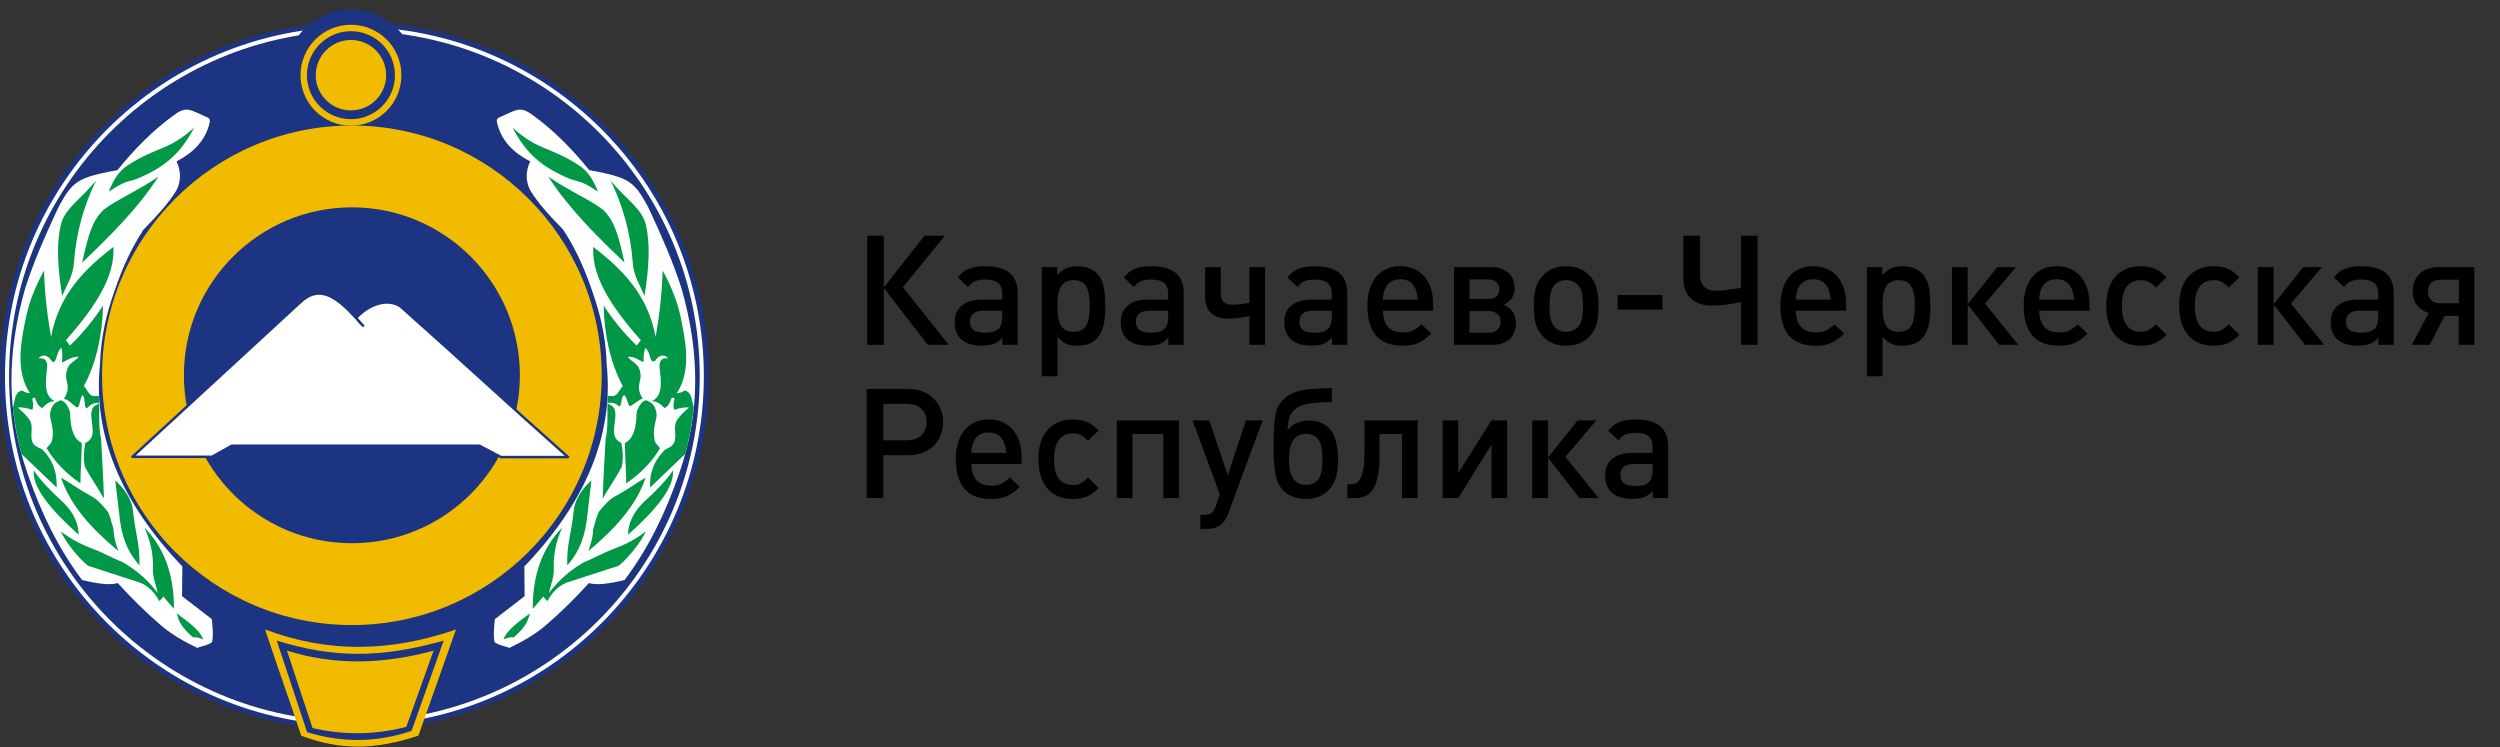 <?xml version="1.0" encoding="UTF-8"?> <svg xmlns="http://www.w3.org/2000/svg" width="261" height="78" viewBox="0 0 261 78" fill="none"><rect x="0" y="0" width="261" height="78" fill="#333333" stroke="none"/> <g clip-path="url(#clip0_309_802)"> <path fill-rule="evenodd" clip-rule="evenodd" d="M37 2.28C57.431 2.28 74 18.845 74 39.272C74 59.699 57.431 76.264 37 76.264C16.569 76.264 0 59.699 0 39.272C0 18.845 16.569 2.28 37 2.28Z" fill="#1C3481"></path> <path fill-rule="evenodd" clip-rule="evenodd" d="M37 2.799C57.145 2.799 73.481 19.132 73.481 39.273C73.481 59.413 57.145 75.746 37 75.746C16.855 75.746 0.519 59.413 0.519 39.273C0.519 19.132 16.855 2.799 37 2.799ZM37 3.227C56.908 3.227 73.053 19.369 73.053 39.273C73.053 59.176 56.908 75.318 37 75.318C17.092 75.318 0.948 59.176 0.948 39.273C0.948 19.369 17.092 3.227 37 3.227Z" fill="white"></path> <path fill-rule="evenodd" clip-rule="evenodd" d="M36.639 0.998C40.423 0.998 43.492 4.067 43.492 7.85C43.492 11.634 40.423 14.702 36.639 14.702C32.854 14.702 29.785 11.634 29.785 7.85C29.785 4.067 32.854 0.998 36.639 0.998Z" fill="#1C3481"></path> <path fill-rule="evenodd" clip-rule="evenodd" d="M27.674 65.716C28.835 69.248 30.288 73.282 31.45 76.814C35.56 78.345 39.094 78.311 43.683 76.8C44.919 73.341 46.37 69.176 47.606 65.716C40.897 68.031 34.378 68.249 27.674 65.716Z" fill="#F1BC00"></path> <path fill-rule="evenodd" clip-rule="evenodd" d="M36.639 2.583C39.548 2.583 41.907 4.941 41.907 7.85C41.907 10.759 39.548 13.118 36.639 13.118C33.73 13.118 31.37 10.759 31.37 7.85C31.37 4.941 33.73 2.583 36.639 2.583Z" fill="#F1BC00"></path> <path fill-rule="evenodd" clip-rule="evenodd" d="M36.737 13.104C51.139 13.104 62.818 24.781 62.818 39.18C62.818 53.579 51.139 65.256 36.737 65.256C22.335 65.256 10.656 53.579 10.656 39.18C10.656 24.781 22.335 13.104 36.737 13.104Z" fill="#F1BC00"></path> <path fill-rule="evenodd" clip-rule="evenodd" d="M36.737 21.646C46.421 21.646 54.275 29.498 54.275 39.18C54.275 48.862 46.421 56.714 36.737 56.714C27.053 56.714 19.199 48.862 19.199 39.18C19.199 29.498 27.053 21.646 36.737 21.646Z" fill="#1C3481"></path> <path fill-rule="evenodd" clip-rule="evenodd" d="M28.89 66.878C29.881 69.894 31.073 73.426 32.064 76.442C35.738 77.564 39.373 77.526 42.969 76.299C44.025 73.345 45.263 69.832 46.319 66.878C39.751 68.715 34.883 68.73 28.89 66.878Z" fill="#1C3481"></path> <path fill-rule="evenodd" clip-rule="evenodd" d="M13.829 47.69H22.124L24.201 46.536H50.056L52.299 47.718H59.301C53.282 42.392 47.821 37.304 41.801 31.978C40.507 31.144 38.637 31.647 37.172 33.197C37.422 33.486 37.656 33.715 37.906 34.003C37.619 33.749 37.419 33.469 37.172 33.197C35.133 30.961 33.354 29.672 31.372 31.534L13.829 47.69Z" fill="white"></path> <path d="M37.172 33.197C38.637 31.647 40.507 31.144 41.801 31.978C47.821 37.304 53.282 42.392 59.301 47.718H52.299L50.056 46.536H24.201L22.124 47.69H13.829L31.372 31.534C33.354 29.672 35.133 30.961 37.172 33.197ZM37.172 33.197C37.422 33.486 37.656 33.715 37.906 34.003C37.619 33.749 37.419 33.469 37.172 33.197Z" stroke="#1C3481" stroke-width="0.263" stroke-linecap="round" stroke-linejoin="round"></path> <path fill-rule="evenodd" clip-rule="evenodd" d="M29.96 67.925C30.851 70.633 31.741 73.302 32.631 76.009C35.93 76.77 39.193 76.727 42.422 75.881C43.369 73.229 44.316 70.577 45.264 67.925C40.172 69.316 35.051 69.529 29.96 67.925Z" fill="#F1BC00"></path> <path fill-rule="evenodd" clip-rule="evenodd" d="M36.639 3.716C38.922 3.716 40.773 5.567 40.773 7.849C40.773 10.132 38.922 11.983 36.639 11.983C34.356 11.983 32.504 10.132 32.504 7.849C32.504 5.567 34.356 3.716 36.639 3.716Z" stroke="#1C3481" stroke-width="0.919"></path> <path fill-rule="evenodd" clip-rule="evenodd" d="M61.48 60.872C60.098 62.404 58.592 63.897 56.913 65.337C55.906 66.201 54.526 67.008 53.177 67.639C52.568 67.396 52.228 67.432 51.634 67.044C51.476 66.311 51.599 65.385 51.663 64.637C52.699 63.838 53.735 63.039 54.771 62.24C54.761 61.206 54.752 60.172 54.743 59.138C61.039 52.556 64.111 45.511 63.339 38.052C63.272 35.846 62.889 33.631 62.169 31.408C61.355 28.894 60.444 26.507 58.798 23.973C57.554 22.699 56.164 21.229 55.344 19.845C54.796 18.788 54.95 17.694 55.345 16.846C53.567 15.929 52.41 14.712 51.947 13.023C51.78 12.414 51.857 12.365 52.348 12.158C53.823 11.534 54.23 11.054 55.454 11.9C57.85 13.602 59.797 15.645 61.521 17.765C62.053 17.852 62.688 17.977 63.313 18.125C65.062 18.537 66.035 18.921 66.99 20.436C67.353 21.013 67.675 21.624 67.965 22.253C69.075 24.659 70.251 27.301 71.142 30.076C73.036 36.754 73.17 42.9 70.889 49.482C69.501 53.486 67.727 57.209 65.208 60.551C63.453 60.988 62.211 61.095 61.48 60.872Z" fill="white"></path> <path fill-rule="evenodd" clip-rule="evenodd" d="M62.429 20.01C62.008 18.973 61.479 17.94 60.499 17.3C57.376 15.26 56.229 15.785 53.512 13.327C54.967 16.121 56.634 17.381 58.98 18.456C60.552 19.177 60.241 18.569 62.429 20.01Z" fill="#009847"></path> <path fill-rule="evenodd" clip-rule="evenodd" d="M57.239 18.445C59.642 20.069 61.536 20.813 62.978 21.911C64.138 23.058 64.554 24.461 65.195 27.41C62.277 24.626 59.388 21.769 57.239 18.445Z" fill="#009847"></path> <path fill-rule="evenodd" clip-rule="evenodd" d="M63.748 18.857C64.993 21.378 65.843 24.302 66.063 27.493C66.153 28.784 66.857 29.874 67.291 30.884C67.79 27.69 67.873 25.477 67.445 23.543C67.055 21.779 65.46 20.922 63.748 18.857Z" fill="#009847"></path> <path fill-rule="evenodd" clip-rule="evenodd" d="M69.433 46.946C68.168 48.19 67.811 49.525 67.868 50.9C69.158 49.665 70.247 48.622 71.538 47.387C71.934 45.944 72.246 44.129 72.434 42.599C72.235 41.878 72.252 41.159 71.735 40.864C71.622 40.8 71.465 40.731 71.376 40.821C71.225 40.972 70.888 41.018 70.662 41.05C71.5 39.738 71.673 38.364 71.633 36.979C71.597 35.747 71.294 34.169 71.03 32.965C70.662 31.291 69.993 29.741 69.186 28.247C69.121 30.277 68.919 32.532 68.444 35.167C67.622 30.729 64.941 28.096 61.935 25.776C61.858 27.89 62.498 30.573 66.906 35.524C66.686 35.799 66.687 35.798 66.467 36.073C65.064 34.736 63.867 33.203 63.021 31.898C63.08 34.797 63.67 37.799 65.015 40.292C64.832 40.478 64.669 40.858 64.448 41.102C64.297 41.27 64.168 41.341 63.938 41.349C63.731 41.356 63.641 41.339 63.431 41.344C63.384 42.833 63.503 44.868 63.226 45.796C63.111 47.889 62.987 49.973 62.924 52.053C63.552 50.941 64.308 49.877 64.906 48.751C65.096 47.909 65.026 47.04 64.869 46.242C63.663 45.691 64.228 44.507 64.254 43.278C64.21 42.203 63.679 42.387 63.384 42.065C64.107 41.966 64.425 42.22 64.637 42.433C64.963 42.384 64.766 41.499 65.148 41.263C65.451 41.304 65.503 42.27 65.766 42.398C66.139 42.289 66.808 41.598 67.11 41.639C66.748 41.058 66.599 40.552 66.786 39.878C66.886 39.517 66.928 39.133 66.805 38.701C66.562 37.854 66 37.865 65.547 37.254C66.355 37.149 67.164 37.963 67.189 37.757C67.169 37.227 67.227 36.641 67.373 36.32C67.688 36.58 67.756 36.889 67.959 37.552C68.015 37.655 68.112 37.71 68.193 37.742C68.315 37.722 68.45 37.645 68.478 37.56C68.699 37.188 69.336 36.855 69.749 37.416C69.169 37.365 68.893 37.514 68.845 38.208C68.926 39.298 69.386 41.291 68.059 41.874C68.579 41.919 68.885 42.091 69.385 42.607C69.939 42.284 69.97 41.867 70.107 41.546C70.176 41.542 70.232 41.514 70.279 41.51C70.362 41.57 70.408 41.587 70.42 41.67C70.3 42.024 70.252 42.419 70.408 42.793C70.968 42.574 71.465 42.516 71.934 42.533C71.502 42.924 71.084 43.285 70.723 43.786C70.298 44.376 70.555 45.067 70.487 45.763C70.407 46.568 69.928 46.683 69.433 46.946Z" fill="#009847"></path> <path fill-rule="evenodd" clip-rule="evenodd" d="M65.38 50.459C66.851 49.462 68.098 48.189 68.911 46.789C68.63 46.402 68.398 46.344 68.312 45.805C68.201 45.114 68.291 44.638 68.419 44.067C68.502 43.7 68.604 43.397 68.523 43.024C68.379 42.355 68.037 42.009 67.714 41.913C67.654 41.893 67.527 41.794 67.467 41.796C67.065 41.813 66.732 42.346 66.552 42.773C66.467 42.974 66.459 43.109 66.451 43.326C66.424 44.057 66.353 44.851 65.95 45.582C65.802 45.85 65.563 46.069 65.24 46.26C65.248 47.628 65.372 49.091 65.38 50.459Z" fill="#009847"></path> <path fill-rule="evenodd" clip-rule="evenodd" d="M67.407 49.872C66.425 52.766 64.248 55.182 61.419 57.537C61.67 56.844 61.836 56.236 61.893 55.734C61.916 55.528 61.904 55.338 61.956 55.138C62.124 54.492 62.302 53.922 62.504 53.44C63.019 52.835 63.528 52.194 64.22 51.818C65.59 51.075 66.553 50.337 67.407 49.872Z" fill="#009847"></path> <path fill-rule="evenodd" clip-rule="evenodd" d="M70.255 49.115C70.418 50.845 68.56 53.167 65.568 55.82C65.581 54.642 66.098 53.537 67.118 52.504C68.387 51.354 69.515 50.217 70.255 49.115Z" fill="#009847"></path> <path fill-rule="evenodd" clip-rule="evenodd" d="M61.747 50.16C60.865 50.951 60.04 52.028 59.909 53.251C59.63 55.84 59.151 56.838 59.223 59.027C60.146 57.971 60.934 56.655 61.242 54.413C61.41 52.995 61.578 51.577 61.747 50.16Z" fill="#009847"></path> <path fill-rule="evenodd" clip-rule="evenodd" d="M58.683 55.098C56.621 57.199 55.6 60.022 55.618 63.569C55.991 63.136 56.364 62.703 56.736 62.271C56.851 62.491 57 62.636 57.169 62.74C57.62 61.87 58.253 61.202 59.151 60.829C60.966 60.24 62.781 59.652 64.595 59.063C65.605 58.252 66.905 56.611 67.444 55.461C66.573 56.147 65.528 56.76 64.125 57.282C63.081 57.669 62.077 58.247 60.954 58.703C59.488 59.545 58.282 60.621 57.313 61.91C57.48 61.077 57.853 60.259 57.816 59.409C57.745 57.792 58.114 56.395 58.683 55.098Z" fill="#009847"></path> <path fill-rule="evenodd" clip-rule="evenodd" d="M55.329 64.029C54.415 64.747 52.97 65.656 52.558 66.757C52.951 66.586 53.317 66.486 53.624 66.544C54.966 65.398 55.139 64.719 55.329 64.029Z" fill="#009847"></path> <path fill-rule="evenodd" clip-rule="evenodd" d="M12.297 60.872C13.679 62.404 15.186 63.897 16.864 65.337C17.871 66.201 19.252 67.008 20.6 67.639C21.209 67.396 21.55 67.432 22.143 67.044C22.301 66.311 22.178 65.385 22.114 64.637C21.078 63.838 20.043 63.039 19.007 62.24C19.016 61.206 19.025 60.172 19.035 59.138C12.738 52.556 9.666 45.511 10.439 38.052C10.505 35.846 10.888 33.631 11.608 31.408C12.422 28.894 13.334 26.507 14.979 23.973C16.223 22.699 17.614 21.229 18.434 19.845C18.982 18.788 18.827 17.694 18.433 16.846C20.21 15.929 21.367 14.712 21.83 13.023C21.997 12.414 21.92 12.365 21.43 12.158C19.954 11.534 19.547 11.054 18.323 11.9C15.928 13.602 13.981 15.645 12.257 17.765C11.724 17.852 11.09 17.977 10.464 18.125C8.715 18.537 7.742 18.921 6.788 20.436C6.425 21.013 6.102 21.624 5.812 22.253C4.703 24.659 3.527 27.301 2.635 30.076C0.742 36.754 0.607 42.9 2.889 49.482C4.276 53.486 6.05 57.209 8.569 60.551C10.324 60.988 11.567 61.095 12.297 60.872Z" fill="white"></path> <path fill-rule="evenodd" clip-rule="evenodd" d="M11.348 20.01C11.77 18.973 12.299 17.94 13.278 17.3C16.402 15.26 17.548 15.785 20.266 13.327C18.81 16.121 17.143 17.381 14.798 18.456C13.226 19.177 13.536 18.569 11.348 20.01Z" fill="#009847"></path> <path fill-rule="evenodd" clip-rule="evenodd" d="M16.538 18.445C14.136 20.069 12.241 20.813 10.8 21.911C9.64 23.058 9.224 24.461 8.583 27.41C11.501 24.626 14.39 21.769 16.538 18.445Z" fill="#009847"></path> <path fill-rule="evenodd" clip-rule="evenodd" d="M10.03 18.857C8.785 21.378 7.934 24.302 7.714 27.493C7.625 28.784 6.92 29.874 6.487 30.884C5.988 27.69 5.905 25.477 6.332 23.543C6.722 21.779 8.318 20.922 10.03 18.857Z" fill="#009847"></path> <path fill-rule="evenodd" clip-rule="evenodd" d="M4.388 46.904C5.652 48.147 5.966 49.525 5.91 50.9C4.62 49.665 3.531 48.622 2.24 47.387C1.844 45.944 1.532 44.129 1.344 42.599C1.543 41.878 1.526 41.159 2.043 40.864C2.156 40.8 2.313 40.731 2.402 40.821C2.552 40.972 2.89 41.018 3.116 41.05C2.277 39.738 2.105 38.364 2.145 36.979C2.181 35.747 2.484 34.169 2.748 32.965C3.115 31.291 3.785 29.741 4.592 28.247C4.657 30.277 4.859 32.532 5.334 35.167C6.156 30.729 8.837 28.096 11.842 25.776C11.92 27.89 11.28 30.573 6.872 35.524C7.092 35.799 7.091 35.798 7.311 36.073C8.713 34.736 9.911 33.203 10.757 31.898C10.698 34.797 10.108 37.799 8.763 40.292C8.946 40.478 9.109 40.858 9.329 41.102C9.481 41.27 9.61 41.341 9.84 41.349C10.047 41.356 10.137 41.339 10.347 41.344C10.394 42.833 10.274 44.868 10.552 45.796C10.667 47.889 10.791 49.973 10.854 52.053C10.226 50.941 9.47 49.877 8.872 48.751C8.682 47.909 8.752 47.04 8.909 46.242C10.114 45.691 9.55 44.507 9.524 43.278C9.568 42.203 10.099 42.387 10.394 42.065C9.671 41.966 9.277 42.418 9.065 42.632C8.739 42.583 8.962 41.625 8.629 41.263C8.378 41.392 8.349 42.413 8.087 42.542C7.714 42.432 7.247 41.724 6.667 41.639C7.03 41.058 7.179 40.552 6.992 39.878C6.892 39.517 6.85 39.133 6.973 38.701C7.072 38.357 7.223 38.112 7.399 37.952C7.655 37.718 7.921 37.569 8.231 37.254C7.423 37.149 6.501 37.998 6.476 37.792C6.496 37.263 6.55 36.641 6.405 36.32C6.102 36.57 6.028 36.865 5.842 37.476C5.815 37.564 5.695 37.795 5.605 37.798C5.471 37.804 5.324 37.579 5.299 37.56C5.079 37.188 4.442 36.855 4.029 37.416C4.545 37.371 4.821 37.484 4.909 37.999C4.931 38.128 4.932 38.238 4.919 38.367C4.813 39.482 4.454 41.319 5.719 41.874C5.199 41.919 4.893 42.091 4.393 42.607C3.838 42.284 3.803 41.881 3.665 41.56C3.599 41.547 3.56 41.519 3.515 41.515C3.411 41.586 3.395 41.584 3.362 41.689C3.473 42.043 3.522 42.426 3.369 42.793C2.81 42.574 2.313 42.516 1.844 42.533C2.276 42.924 2.693 43.285 3.055 43.786C3.479 44.376 3.223 45.067 3.291 45.763C3.37 46.568 3.893 46.641 4.388 46.904Z" fill="#009847"></path> <path fill-rule="evenodd" clip-rule="evenodd" d="M8.398 50.459C6.927 49.462 5.68 48.189 4.867 46.789C5.148 46.402 5.38 46.344 5.466 45.805C5.577 45.114 5.487 44.638 5.359 44.067C5.277 43.7 5.174 43.397 5.255 43.024C5.4 42.355 5.741 42.009 6.064 41.913C6.124 41.893 6.251 41.794 6.311 41.796C6.713 41.813 7.046 42.346 7.226 42.773C7.311 42.974 7.32 43.109 7.328 43.326C7.354 44.057 7.425 44.851 7.829 45.582C7.977 45.85 8.215 46.069 8.538 46.26C8.53 47.628 8.406 49.091 8.398 50.459Z" fill="#009847"></path> <path fill-rule="evenodd" clip-rule="evenodd" d="M6.371 49.872C7.354 52.766 9.531 55.182 12.36 57.537C12.108 56.844 11.942 56.236 11.886 55.734C11.862 55.528 11.875 55.338 11.823 55.138C11.655 54.492 11.476 53.922 11.274 53.44C10.759 52.835 10.251 52.194 9.558 51.818C8.188 51.075 7.225 50.337 6.371 49.872Z" fill="#009847"></path> <path fill-rule="evenodd" clip-rule="evenodd" d="M3.523 49.115C3.36 50.845 5.218 53.167 8.21 55.82C8.197 54.642 7.68 53.537 6.66 52.504C5.391 51.354 4.263 50.217 3.523 49.115Z" fill="#009847"></path> <path fill-rule="evenodd" clip-rule="evenodd" d="M12.031 50.16C12.913 50.951 13.738 52.028 13.869 53.251C14.148 55.84 14.627 56.838 14.555 59.027C13.632 57.971 12.844 56.655 12.536 54.413C12.368 52.995 12.2 51.577 12.031 50.16Z" fill="#009847"></path> <path fill-rule="evenodd" clip-rule="evenodd" d="M15.096 55.098C17.157 57.199 18.179 60.022 18.16 63.569C17.788 63.136 17.415 62.703 17.043 62.271C16.927 62.491 16.778 62.636 16.61 62.74C16.158 61.87 15.525 61.202 14.627 60.829C12.813 60.24 10.998 59.652 9.184 59.063C8.173 58.252 6.873 56.611 6.334 55.461C7.205 56.147 8.25 56.76 9.654 57.282C10.697 57.669 11.702 58.247 12.825 58.703C14.29 59.545 15.496 60.621 16.466 61.91C16.298 61.077 15.925 60.259 15.963 59.409C16.034 57.792 15.665 56.395 15.096 55.098Z" fill="#009847"></path> <path fill-rule="evenodd" clip-rule="evenodd" d="M18.449 64.029C19.363 64.747 20.808 65.656 21.22 66.757C20.828 66.586 20.462 66.486 20.154 66.544C18.812 65.398 18.639 64.719 18.449 64.029Z" fill="#009847"></path> </g> <path d="M90.536 36V24.608H92.264V30.016L96.52 24.608H98.648L94.264 29.984L99.048 36H96.856L92.264 30.048V36H90.536ZM104.648 36V35.264C104.478 35.435 104.312 35.573 104.152 35.68C104.003 35.787 103.843 35.872 103.672 35.936C103.502 35.989 103.32 36.027 103.128 36.048C102.936 36.069 102.723 36.08 102.488 36.08C101.582 36.08 100.883 35.872 100.392 35.456C99.912 35.029 99.672 34.421 99.672 33.632C99.672 32.896 99.918 32.32 100.408 31.904C100.91 31.488 101.592 31.28 102.456 31.28H104.632V30.688C104.632 30.155 104.488 29.771 104.2 29.536C103.912 29.301 103.448 29.184 102.808 29.184C102.36 29.184 101.998 29.253 101.72 29.392C101.603 29.445 101.491 29.52 101.384 29.616C101.288 29.701 101.182 29.819 101.064 29.968L99.992 28.96C100.216 28.715 100.398 28.533 100.536 28.416C100.675 28.299 100.846 28.197 101.048 28.112C101.486 27.899 102.088 27.792 102.856 27.792C105.118 27.792 106.248 28.72 106.248 30.576V36H104.648ZM104.632 32.432H102.712C101.742 32.432 101.256 32.816 101.256 33.584C101.256 33.979 101.384 34.272 101.64 34.464C101.896 34.645 102.302 34.736 102.856 34.736C103.496 34.736 103.95 34.608 104.216 34.352C104.494 34.096 104.632 33.669 104.632 33.072V32.432ZM115.389 31.968C115.389 32.853 115.319 33.563 115.181 34.096C115.042 34.619 114.813 35.04 114.493 35.36C114.002 35.851 113.33 36.096 112.477 36.096C112.007 36.096 111.618 36.027 111.309 35.888C111.01 35.749 110.706 35.509 110.397 35.168V39.28H108.765V27.888H110.365V28.736C110.525 28.565 110.679 28.421 110.829 28.304C110.978 28.187 111.133 28.091 111.293 28.016C111.453 27.941 111.623 27.888 111.805 27.856C111.997 27.813 112.215 27.792 112.461 27.792C113.186 27.792 113.783 27.968 114.253 28.32C114.733 28.661 115.053 29.184 115.213 29.888C115.277 30.176 115.319 30.475 115.341 30.784C115.373 31.093 115.389 31.488 115.389 31.968ZM113.773 31.936C113.773 30.965 113.639 30.277 113.373 29.872C113.117 29.456 112.685 29.248 112.077 29.248C111.415 29.248 110.957 29.509 110.701 30.032C110.594 30.245 110.514 30.512 110.461 30.832C110.418 31.141 110.397 31.531 110.397 32C110.397 32.939 110.525 33.616 110.781 34.032C111.047 34.437 111.485 34.64 112.093 34.64C112.701 34.64 113.133 34.432 113.389 34.016C113.645 33.6 113.773 32.907 113.773 31.936ZM121.977 36V35.264C121.806 35.435 121.641 35.573 121.481 35.68C121.331 35.787 121.171 35.872 121.001 35.936C120.83 35.989 120.649 36.027 120.457 36.048C120.265 36.069 120.051 36.08 119.817 36.08C118.91 36.08 118.211 35.872 117.721 35.456C117.241 35.029 117.001 34.421 117.001 33.632C117.001 32.896 117.246 32.32 117.737 31.904C118.238 31.488 118.921 31.28 119.785 31.28H121.961V30.688C121.961 30.155 121.817 29.771 121.529 29.536C121.241 29.301 120.777 29.184 120.137 29.184C119.689 29.184 119.326 29.253 119.049 29.392C118.931 29.445 118.819 29.52 118.713 29.616C118.617 29.701 118.51 29.819 118.393 29.968L117.321 28.96C117.545 28.715 117.726 28.533 117.865 28.416C118.003 28.299 118.174 28.197 118.377 28.112C118.814 27.899 119.417 27.792 120.185 27.792C122.446 27.792 123.577 28.72 123.577 30.576V36H121.977ZM121.961 32.432H120.041C119.07 32.432 118.585 32.816 118.585 33.584C118.585 33.979 118.713 34.272 118.969 34.464C119.225 34.645 119.63 34.736 120.185 34.736C120.825 34.736 121.278 34.608 121.545 34.352C121.822 34.096 121.961 33.669 121.961 33.072V32.432ZM130.445 36V33.008C130.168 33.061 129.832 33.12 129.437 33.184C129.042 33.237 128.605 33.264 128.125 33.264C127.453 33.264 126.898 33.077 126.461 32.704C126.034 32.32 125.821 31.755 125.821 31.008V27.888H127.453V30.608C127.453 31.045 127.554 31.355 127.757 31.536C127.97 31.717 128.264 31.808 128.637 31.808C128.978 31.808 129.309 31.787 129.629 31.744C129.949 31.701 130.221 31.659 130.445 31.616V27.888H132.077V36H130.445ZM139.055 36V35.264C138.884 35.435 138.719 35.573 138.559 35.68C138.409 35.787 138.249 35.872 138.079 35.936C137.908 35.989 137.727 36.027 137.535 36.048C137.343 36.069 137.129 36.08 136.895 36.08C135.988 36.08 135.289 35.872 134.799 35.456C134.319 35.029 134.079 34.421 134.079 33.632C134.079 32.896 134.324 32.32 134.815 31.904C135.316 31.488 135.999 31.28 136.863 31.28H139.039V30.688C139.039 30.155 138.895 29.771 138.607 29.536C138.319 29.301 137.855 29.184 137.215 29.184C136.767 29.184 136.404 29.253 136.127 29.392C136.009 29.445 135.897 29.52 135.791 29.616C135.695 29.701 135.588 29.819 135.471 29.968L134.399 28.96C134.623 28.715 134.804 28.533 134.943 28.416C135.081 28.299 135.252 28.197 135.455 28.112C135.892 27.899 136.495 27.792 137.263 27.792C139.524 27.792 140.655 28.72 140.655 30.576V36H139.055ZM139.039 32.432H137.119C136.148 32.432 135.663 32.816 135.663 33.584C135.663 33.979 135.791 34.272 136.047 34.464C136.303 34.645 136.708 34.736 137.263 34.736C137.903 34.736 138.356 34.608 138.623 34.352C138.9 34.096 139.039 33.669 139.039 33.072V32.432ZM144.371 32.432C144.382 33.115 144.547 33.664 144.867 34.08C145.198 34.496 145.742 34.704 146.499 34.704C146.904 34.704 147.251 34.635 147.539 34.496C147.827 34.347 148.115 34.133 148.403 33.856L149.427 34.832C148.968 35.28 148.515 35.605 148.067 35.808C147.63 36 147.086 36.096 146.435 36.096C145.208 36.096 144.286 35.744 143.667 35.04C143.059 34.336 142.755 33.291 142.755 31.904C142.755 31.264 142.835 30.693 142.995 30.192C143.155 29.68 143.379 29.248 143.667 28.896C143.966 28.544 144.328 28.272 144.755 28.08C145.182 27.888 145.662 27.792 146.195 27.792C146.718 27.792 147.187 27.883 147.603 28.064C148.03 28.245 148.392 28.507 148.691 28.848C148.99 29.189 149.219 29.6 149.379 30.08C149.539 30.56 149.619 31.099 149.619 31.696V32.432H144.371ZM148.019 31.28C147.998 31.003 147.95 30.736 147.875 30.48C147.811 30.224 147.71 30 147.571 29.808C147.432 29.605 147.251 29.445 147.027 29.328C146.803 29.211 146.526 29.152 146.195 29.152C145.864 29.152 145.582 29.211 145.347 29.328C145.123 29.445 144.936 29.605 144.787 29.808C144.648 30 144.547 30.224 144.483 30.48C144.419 30.736 144.382 31.003 144.371 31.28H148.019ZM158.26 33.712C158.26 34.416 158.041 34.976 157.604 35.392C157.177 35.797 156.58 36 155.812 36H151.796V27.888H155.684C156.431 27.888 157.023 28.085 157.46 28.48C157.908 28.875 158.132 29.403 158.132 30.064C158.132 30.875 157.753 31.456 156.996 31.808C157.401 31.989 157.711 32.235 157.924 32.544C158.148 32.853 158.26 33.243 158.26 33.712ZM156.532 30.176C156.532 29.856 156.425 29.611 156.212 29.44C156.009 29.259 155.716 29.168 155.332 29.168H153.412V31.216H155.332C156.132 31.216 156.532 30.869 156.532 30.176ZM156.66 33.6C156.66 33.248 156.548 32.976 156.324 32.784C156.111 32.581 155.812 32.48 155.428 32.48H153.412V34.736H155.428C155.812 34.736 156.111 34.635 156.324 34.432C156.548 34.219 156.66 33.941 156.66 33.6ZM166.883 31.904C166.883 32.309 166.867 32.672 166.835 32.992C166.803 33.312 166.749 33.6 166.675 33.856C166.6 34.112 166.499 34.347 166.371 34.56C166.253 34.763 166.109 34.955 165.939 35.136C165.32 35.776 164.509 36.096 163.507 36.096C162.515 36.096 161.709 35.776 161.091 35.136C160.749 34.773 160.504 34.352 160.355 33.872C160.205 33.381 160.131 32.736 160.131 31.936C160.131 31.147 160.205 30.512 160.355 30.032C160.504 29.541 160.749 29.115 161.091 28.752C161.709 28.112 162.515 27.792 163.507 27.792C164.509 27.792 165.32 28.112 165.939 28.752C166.28 29.104 166.52 29.525 166.659 30.016C166.808 30.496 166.883 31.125 166.883 31.904ZM165.267 31.968C165.267 31.456 165.235 31.024 165.171 30.672C165.107 30.309 164.968 30.011 164.755 29.776C164.605 29.616 164.429 29.488 164.227 29.392C164.024 29.296 163.784 29.248 163.507 29.248C163.229 29.248 162.989 29.296 162.787 29.392C162.584 29.488 162.408 29.621 162.259 29.792C162.056 30.037 161.923 30.347 161.859 30.72C161.795 31.093 161.763 31.52 161.763 32C161.763 32.544 161.805 32.981 161.891 33.312C161.976 33.643 162.109 33.915 162.291 34.128C162.579 34.469 162.984 34.64 163.507 34.64C163.784 34.64 164.024 34.592 164.227 34.496C164.44 34.4 164.621 34.267 164.771 34.096C164.963 33.861 165.091 33.568 165.155 33.216C165.229 32.864 165.267 32.448 165.267 31.968ZM168.885 32.32V30.8H173.557V32.32H168.885ZM181.761 36V31.536C181.601 31.568 181.404 31.605 181.169 31.648C180.934 31.691 180.678 31.733 180.401 31.776C180.134 31.808 179.852 31.84 179.553 31.872C179.265 31.893 178.982 31.904 178.705 31.904C178.332 31.904 177.964 31.856 177.601 31.76C177.249 31.653 176.934 31.488 176.657 31.264C176.38 31.04 176.156 30.752 175.985 30.4C175.825 30.037 175.745 29.605 175.745 29.104V24.608H177.489V28.688C177.489 29.019 177.537 29.291 177.633 29.504C177.729 29.717 177.857 29.888 178.017 30.016C178.177 30.144 178.358 30.235 178.561 30.288C178.774 30.331 178.998 30.352 179.233 30.352C179.425 30.352 179.633 30.341 179.857 30.32C180.092 30.299 180.321 30.272 180.545 30.24C180.78 30.208 181.004 30.176 181.217 30.144C181.43 30.101 181.612 30.064 181.761 30.032V24.608H183.489V36H181.761ZM187.48 32.432C187.491 33.115 187.656 33.664 187.976 34.08C188.307 34.496 188.851 34.704 189.608 34.704C190.014 34.704 190.36 34.635 190.648 34.496C190.936 34.347 191.224 34.133 191.512 33.856L192.536 34.832C192.078 35.28 191.624 35.605 191.176 35.808C190.739 36 190.195 36.096 189.544 36.096C188.318 36.096 187.395 35.744 186.776 35.04C186.168 34.336 185.864 33.291 185.864 31.904C185.864 31.264 185.944 30.693 186.104 30.192C186.264 29.68 186.488 29.248 186.776 28.896C187.075 28.544 187.438 28.272 187.864 28.08C188.291 27.888 188.771 27.792 189.304 27.792C189.827 27.792 190.296 27.883 190.712 28.064C191.139 28.245 191.502 28.507 191.8 28.848C192.099 29.189 192.328 29.6 192.488 30.08C192.648 30.56 192.728 31.099 192.728 31.696V32.432H187.48ZM191.128 31.28C191.107 31.003 191.059 30.736 190.984 30.48C190.92 30.224 190.819 30 190.68 29.808C190.542 29.605 190.36 29.445 190.136 29.328C189.912 29.211 189.635 29.152 189.304 29.152C188.974 29.152 188.691 29.211 188.456 29.328C188.232 29.445 188.046 29.605 187.896 29.808C187.758 30 187.656 30.224 187.592 30.48C187.528 30.736 187.491 31.003 187.48 31.28H191.128ZM201.529 31.968C201.529 32.853 201.46 33.563 201.321 34.096C201.183 34.619 200.953 35.04 200.633 35.36C200.143 35.851 199.471 36.096 198.617 36.096C198.148 36.096 197.759 36.027 197.449 35.888C197.151 35.749 196.847 35.509 196.537 35.168V39.28H194.905V27.888H196.505V28.736C196.665 28.565 196.82 28.421 196.969 28.304C197.119 28.187 197.273 28.091 197.433 28.016C197.593 27.941 197.764 27.888 197.945 27.856C198.137 27.813 198.356 27.792 198.601 27.792C199.327 27.792 199.924 27.968 200.393 28.32C200.873 28.661 201.193 29.184 201.353 29.888C201.417 30.176 201.46 30.475 201.481 30.784C201.513 31.093 201.529 31.488 201.529 31.968ZM199.913 31.936C199.913 30.965 199.78 30.277 199.513 29.872C199.257 29.456 198.825 29.248 198.217 29.248C197.556 29.248 197.097 29.509 196.841 30.032C196.735 30.245 196.655 30.512 196.601 30.832C196.559 31.141 196.537 31.531 196.537 32C196.537 32.939 196.665 33.616 196.921 34.032C197.188 34.437 197.625 34.64 198.233 34.64C198.841 34.64 199.273 34.432 199.529 34.016C199.785 33.6 199.913 32.907 199.913 31.936ZM203.781 36V27.888H205.429V31.76L208.517 27.888H210.469L207.237 31.696L210.709 36H208.709L205.429 31.792V36H203.781ZM212.887 32.432C212.897 33.115 213.063 33.664 213.383 34.08C213.713 34.496 214.257 34.704 215.015 34.704C215.42 34.704 215.767 34.635 216.055 34.496C216.343 34.347 216.631 34.133 216.919 33.856L217.943 34.832C217.484 35.28 217.031 35.605 216.583 35.808C216.145 36 215.601 36.096 214.951 36.096C213.724 36.096 212.801 35.744 212.183 35.04C211.575 34.336 211.271 33.291 211.271 31.904C211.271 31.264 211.351 30.693 211.511 30.192C211.671 29.68 211.895 29.248 212.183 28.896C212.481 28.544 212.844 28.272 213.271 28.08C213.697 27.888 214.177 27.792 214.711 27.792C215.233 27.792 215.703 27.883 216.119 28.064C216.545 28.245 216.908 28.507 217.207 28.848C217.505 29.189 217.735 29.6 217.895 30.08C218.055 30.56 218.135 31.099 218.135 31.696V32.432H212.887ZM216.535 31.28C216.513 31.003 216.465 30.736 216.391 30.48C216.327 30.224 216.225 30 216.087 29.808C215.948 29.605 215.767 29.445 215.543 29.328C215.319 29.211 215.041 29.152 214.711 29.152C214.38 29.152 214.097 29.211 213.863 29.328C213.639 29.445 213.452 29.605 213.303 29.808C213.164 30 213.063 30.224 212.999 30.48C212.935 30.736 212.897 31.003 212.887 31.28H216.535ZM226.184 34.944C225.928 35.2 225.714 35.387 225.544 35.504C225.384 35.621 225.197 35.728 224.984 35.824C224.578 36.005 224.093 36.096 223.528 36.096C222.376 36.096 221.48 35.733 220.84 35.008C220.21 34.272 219.896 33.237 219.896 31.904C219.896 30.613 220.216 29.605 220.856 28.88C221.496 28.155 222.386 27.792 223.528 27.792C224.072 27.792 224.557 27.883 224.984 28.064C225.197 28.16 225.384 28.267 225.544 28.384C225.714 28.501 225.928 28.688 226.184 28.944L225.08 30.016C224.834 29.771 224.6 29.584 224.376 29.456C224.162 29.317 223.874 29.248 223.512 29.248C222.85 29.248 222.354 29.477 222.024 29.936C221.693 30.384 221.528 31.051 221.528 31.936C221.528 33.739 222.189 34.64 223.512 34.64C223.874 34.64 224.162 34.571 224.376 34.432C224.6 34.293 224.834 34.101 225.08 33.856L226.184 34.944ZM233.793 34.944C233.537 35.2 233.324 35.387 233.153 35.504C232.993 35.621 232.806 35.728 232.593 35.824C232.188 36.005 231.702 36.096 231.137 36.096C229.985 36.096 229.089 35.733 228.449 35.008C227.82 34.272 227.505 33.237 227.505 31.904C227.505 30.613 227.825 29.605 228.465 28.88C229.105 28.155 229.996 27.792 231.137 27.792C231.681 27.792 232.166 27.883 232.593 28.064C232.806 28.16 232.993 28.267 233.153 28.384C233.324 28.501 233.537 28.688 233.793 28.944L232.689 30.016C232.444 29.771 232.209 29.584 231.985 29.456C231.772 29.317 231.484 29.248 231.121 29.248C230.46 29.248 229.964 29.477 229.633 29.936C229.302 30.384 229.137 31.051 229.137 31.936C229.137 33.739 229.798 34.64 231.121 34.64C231.484 34.64 231.772 34.571 231.985 34.432C232.209 34.293 232.444 34.101 232.689 33.856L233.793 34.944ZM235.719 36V27.888H237.367V31.76L240.455 27.888H242.407L239.175 31.696L242.647 36H240.647L237.367 31.792V36H235.719ZM248.305 36V35.264C248.134 35.435 247.969 35.573 247.809 35.68C247.659 35.787 247.499 35.872 247.329 35.936C247.158 35.989 246.977 36.027 246.785 36.048C246.593 36.069 246.379 36.08 246.145 36.08C245.238 36.08 244.539 35.872 244.049 35.456C243.569 35.029 243.329 34.421 243.329 33.632C243.329 32.896 243.574 32.32 244.065 31.904C244.566 31.488 245.249 31.28 246.113 31.28H248.289V30.688C248.289 30.155 248.145 29.771 247.857 29.536C247.569 29.301 247.105 29.184 246.465 29.184C246.017 29.184 245.654 29.253 245.377 29.392C245.259 29.445 245.147 29.52 245.041 29.616C244.945 29.701 244.838 29.819 244.721 29.968L243.649 28.96C243.873 28.715 244.054 28.533 244.193 28.416C244.331 28.299 244.502 28.197 244.705 28.112C245.142 27.899 245.745 27.792 246.513 27.792C248.774 27.792 249.905 28.72 249.905 30.576V36H248.305ZM248.289 32.432H246.369C245.398 32.432 244.913 32.816 244.913 33.584C244.913 33.979 245.041 34.272 245.297 34.464C245.553 34.645 245.958 34.736 246.513 34.736C247.153 34.736 247.606 34.608 247.873 34.352C248.15 34.096 248.289 33.669 248.289 33.072V32.432ZM256.709 29.2H254.805C254.378 29.2 254.048 29.312 253.813 29.536C253.589 29.76 253.477 30.064 253.477 30.448C253.477 30.821 253.589 31.12 253.813 31.344C254.048 31.557 254.378 31.664 254.805 31.664H256.709V29.2ZM251.797 36L253.557 32.672C253.045 32.523 252.634 32.251 252.325 31.856C252.026 31.451 251.877 30.955 251.877 30.368C251.877 30.005 251.941 29.675 252.069 29.376C252.197 29.067 252.373 28.805 252.597 28.592C252.832 28.368 253.109 28.197 253.429 28.08C253.749 27.952 254.106 27.888 254.501 27.888H258.325V36H256.693V32.976H255.205L253.669 36H251.797ZM98.456 44.064C98.456 44.576 98.365 45.045 98.184 45.472C98.013 45.899 97.768 46.267 97.448 46.576C97.128 46.875 96.744 47.109 96.296 47.28C95.848 47.44 95.352 47.52 94.808 47.52H92.216V52H90.488V40.608H94.808C95.352 40.608 95.848 40.693 96.296 40.864C96.744 41.035 97.128 41.275 97.448 41.584C97.768 41.883 98.013 42.245 98.184 42.672C98.365 43.088 98.456 43.552 98.456 44.064ZM96.728 44.064C96.728 43.467 96.547 43.003 96.184 42.672C95.821 42.331 95.325 42.16 94.696 42.16H92.216V45.968H94.696C95.325 45.968 95.821 45.797 96.184 45.456C96.547 45.115 96.728 44.651 96.728 44.064ZM101.402 48.432C101.413 49.115 101.578 49.664 101.898 50.08C102.229 50.496 102.773 50.704 103.53 50.704C103.936 50.704 104.282 50.635 104.57 50.496C104.858 50.347 105.146 50.133 105.434 49.856L106.458 50.832C106 51.28 105.546 51.605 105.098 51.808C104.661 52 104.117 52.096 103.466 52.096C102.24 52.096 101.317 51.744 100.698 51.04C100.09 50.336 99.786 49.291 99.786 47.904C99.786 47.264 99.866 46.693 100.026 46.192C100.186 45.68 100.41 45.248 100.698 44.896C100.997 44.544 101.36 44.272 101.786 44.08C102.213 43.888 102.693 43.792 103.226 43.792C103.749 43.792 104.218 43.883 104.634 44.064C105.061 44.245 105.424 44.507 105.722 44.848C106.021 45.189 106.25 45.6 106.41 46.08C106.57 46.56 106.65 47.099 106.65 47.696V48.432H101.402ZM105.05 47.28C105.029 47.003 104.981 46.736 104.906 46.48C104.842 46.224 104.741 46 104.602 45.808C104.464 45.605 104.282 45.445 104.058 45.328C103.834 45.211 103.557 45.152 103.226 45.152C102.896 45.152 102.613 45.211 102.378 45.328C102.154 45.445 101.968 45.605 101.818 45.808C101.68 46 101.578 46.224 101.514 46.48C101.45 46.736 101.413 47.003 101.402 47.28H105.05ZM114.699 50.944C114.443 51.2 114.23 51.387 114.059 51.504C113.899 51.621 113.713 51.728 113.499 51.824C113.094 52.005 112.609 52.096 112.043 52.096C110.891 52.096 109.995 51.733 109.355 51.008C108.726 50.272 108.411 49.237 108.411 47.904C108.411 46.613 108.731 45.605 109.371 44.88C110.011 44.155 110.902 43.792 112.043 43.792C112.587 43.792 113.073 43.883 113.499 44.064C113.713 44.16 113.899 44.267 114.059 44.384C114.23 44.501 114.443 44.688 114.699 44.944L113.595 46.016C113.35 45.771 113.115 45.584 112.891 45.456C112.678 45.317 112.39 45.248 112.027 45.248C111.366 45.248 110.87 45.477 110.539 45.936C110.209 46.384 110.043 47.051 110.043 47.936C110.043 49.739 110.705 50.64 112.027 50.64C112.39 50.64 112.678 50.571 112.891 50.432C113.115 50.293 113.35 50.101 113.595 49.856L114.699 50.944ZM121.457 52V45.312H118.225V52H116.593V43.888H123.089V52H121.457ZM128.231 53.616C128.028 54.171 127.745 54.576 127.383 54.832C127.031 55.088 126.561 55.216 125.975 55.216H125.319V53.744H125.735C126.065 53.744 126.311 53.685 126.471 53.568C126.641 53.461 126.785 53.237 126.903 52.896L127.351 51.616L124.503 43.888H126.247L128.183 49.616L130.071 43.888H131.815L128.231 53.616ZM136.354 50.624C136.578 50.624 136.797 50.587 137.01 50.512C137.223 50.437 137.405 50.315 137.554 50.144C137.725 49.941 137.853 49.669 137.938 49.328C138.023 48.976 138.066 48.528 138.066 47.984C138.066 47.44 138.029 46.992 137.954 46.64C137.879 46.288 137.751 46.011 137.57 45.808C137.421 45.637 137.239 45.509 137.026 45.424C136.813 45.339 136.589 45.296 136.354 45.296C135.831 45.296 135.421 45.467 135.122 45.808C134.951 46 134.818 46.272 134.722 46.624C134.626 46.965 134.578 47.408 134.578 47.952C134.578 48.528 134.626 48.987 134.722 49.328C134.829 49.659 134.973 49.931 135.154 50.144C135.453 50.464 135.853 50.624 136.354 50.624ZM136.37 52.096C135.698 52.096 135.101 51.952 134.578 51.664C134.066 51.376 133.687 50.96 133.442 50.416C133.346 50.213 133.266 49.979 133.202 49.712C133.138 49.435 133.09 49.141 133.058 48.832C133.026 48.523 132.999 48.197 132.978 47.856C132.967 47.515 132.962 47.173 132.962 46.832C132.962 45.957 132.978 45.232 133.01 44.656C133.042 44.069 133.101 43.584 133.186 43.2C133.271 42.805 133.394 42.485 133.554 42.24C133.714 41.995 133.922 41.76 134.178 41.536C134.445 41.301 134.754 41.12 135.106 40.992C135.458 40.853 135.837 40.752 136.242 40.688C136.658 40.624 137.101 40.587 137.57 40.576C138.039 40.555 138.53 40.533 139.042 40.512V41.952C138.775 41.973 138.477 41.989 138.146 42C137.826 42.011 137.501 42.032 137.17 42.064C136.85 42.096 136.535 42.149 136.226 42.224C135.917 42.299 135.645 42.416 135.41 42.576C135.026 42.832 134.765 43.152 134.626 43.536C134.498 43.909 134.434 44.384 134.434 44.96C134.615 44.64 134.909 44.384 135.314 44.192C135.719 44 136.167 43.904 136.658 43.904C137.053 43.904 137.421 43.963 137.762 44.08C138.103 44.197 138.397 44.368 138.642 44.592C139.005 44.933 139.271 45.392 139.442 45.968C139.613 46.544 139.698 47.195 139.698 47.92C139.698 48.731 139.618 49.387 139.458 49.888C139.309 50.389 139.058 50.821 138.706 51.184C138.429 51.472 138.087 51.696 137.682 51.856C137.277 52.016 136.839 52.096 136.37 52.096ZM146.374 52V45.312H144.022V47.664C144.022 48.528 143.958 49.237 143.83 49.792C143.713 50.347 143.542 50.789 143.318 51.12C143.094 51.451 142.822 51.68 142.502 51.808C142.182 51.936 141.825 52 141.43 52H140.662V50.56H140.918C141.089 50.56 141.265 50.539 141.446 50.496C141.638 50.443 141.803 50.309 141.942 50.096C142.091 49.872 142.214 49.541 142.31 49.104C142.406 48.667 142.454 48.053 142.454 47.264V43.888H148.006V52H146.374ZM155.713 52V46.416L152.241 52H150.609V43.888H152.241V49.392L155.713 43.888H157.345V52H155.713ZM159.969 52V43.888H161.617V47.76L164.705 43.888H166.657L163.425 47.696L166.897 52H164.897L161.617 47.792V52H159.969ZM172.555 52V51.264C172.384 51.435 172.219 51.573 172.059 51.68C171.909 51.787 171.749 51.872 171.579 51.936C171.408 51.989 171.227 52.027 171.035 52.048C170.843 52.069 170.629 52.08 170.395 52.08C169.488 52.08 168.789 51.872 168.299 51.456C167.819 51.029 167.579 50.421 167.579 49.632C167.579 48.896 167.824 48.32 168.315 47.904C168.816 47.488 169.499 47.28 170.363 47.28H172.539V46.688C172.539 46.155 172.395 45.771 172.107 45.536C171.819 45.301 171.355 45.184 170.715 45.184C170.267 45.184 169.904 45.253 169.627 45.392C169.509 45.445 169.397 45.52 169.291 45.616C169.195 45.701 169.088 45.819 168.971 45.968L167.899 44.96C168.123 44.715 168.304 44.533 168.443 44.416C168.581 44.299 168.752 44.197 168.955 44.112C169.392 43.899 169.995 43.792 170.763 43.792C173.024 43.792 174.155 44.72 174.155 46.576V52H172.555ZM172.539 48.432H170.619C169.648 48.432 169.163 48.816 169.163 49.584C169.163 49.979 169.291 50.272 169.547 50.464C169.803 50.645 170.208 50.736 170.763 50.736C171.403 50.736 171.856 50.608 172.123 50.352C172.4 50.096 172.539 49.669 172.539 49.072V48.432Z" fill="black"></path> <defs> <clipPath id="clip0_309_802"> <rect width="74" height="76.95" fill="white" transform="translate(0 0.998)"></rect> </clipPath> </defs> </svg> 